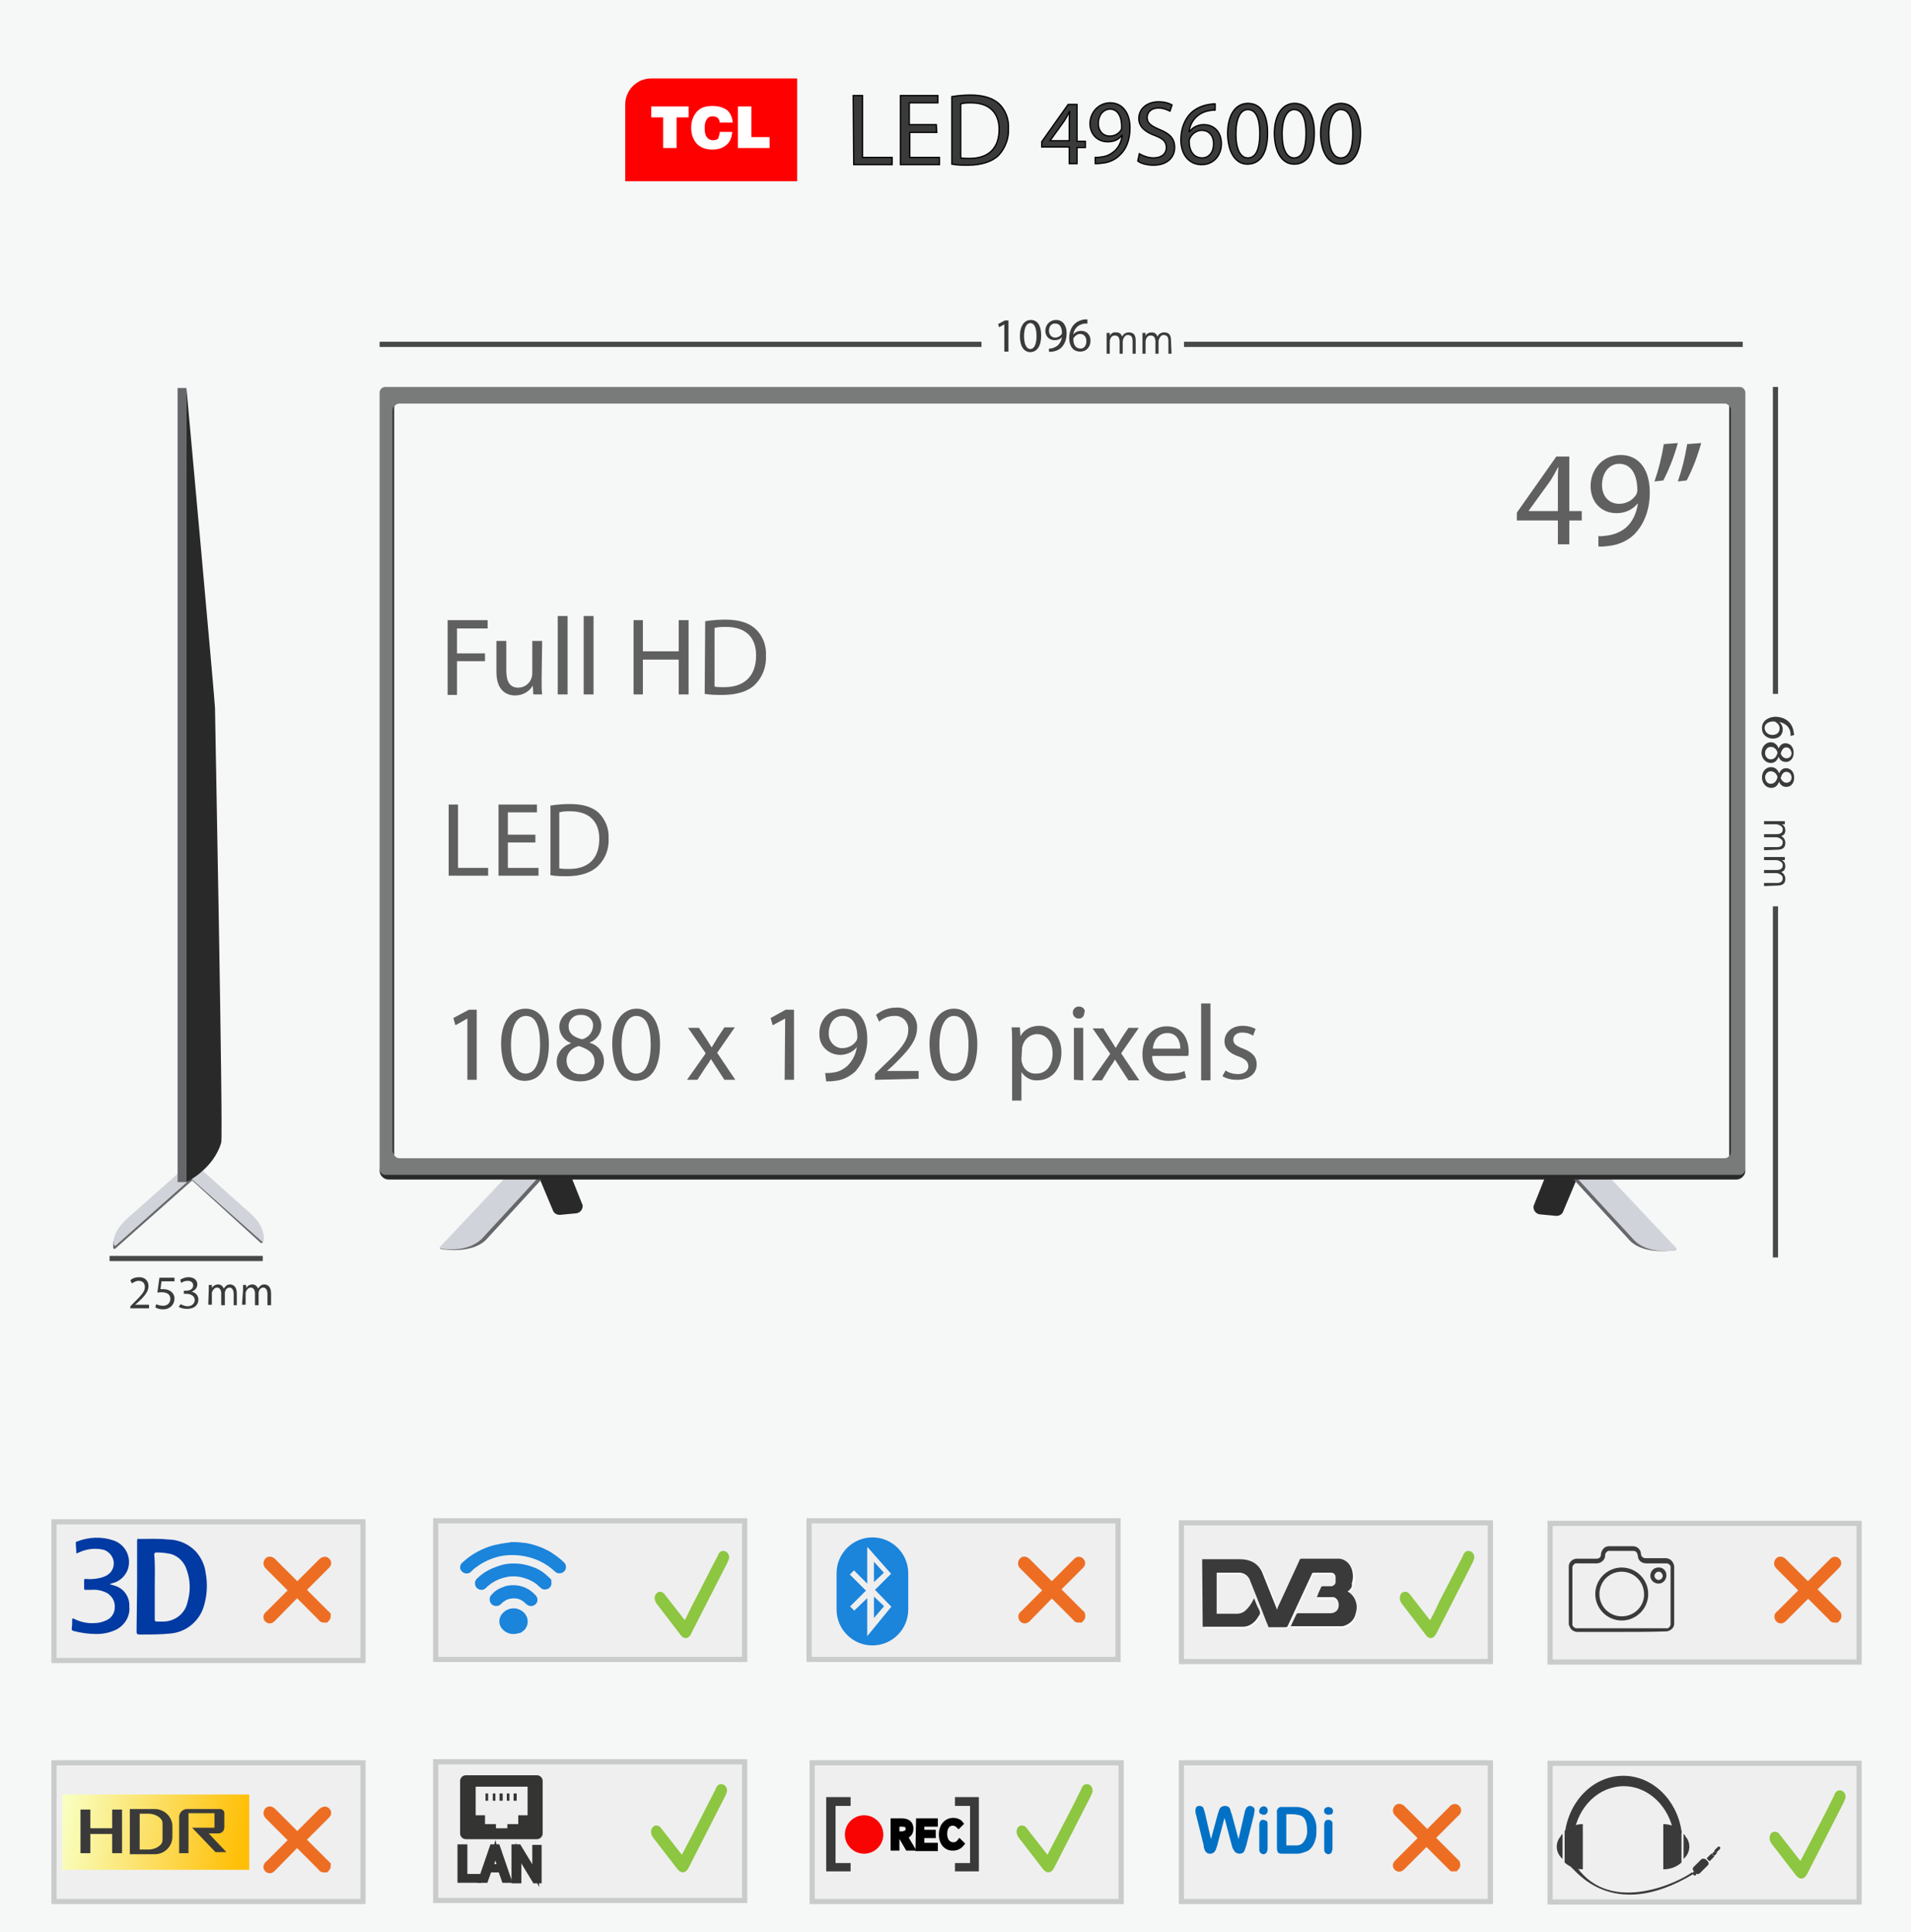 <?xml version="1.0" encoding="utf-8"?>
<!-- Generator: Adobe Illustrator 23.0.6, SVG Export Plug-In . SVG Version: 6.00 Build 0)  -->
<svg version="1.1" id="Layer_1" xmlns="http://www.w3.org/2000/svg" xmlns:xlink="http://www.w3.org/1999/xlink" x="0px" y="0px"
	 viewBox="0 0 368 372" style="enable-background:new 0 0 368 372;" xml:space="preserve">
<style type="text/css">
	.st0{fill:#F6F7F7;}
	.st1{fill:none;stroke:#484848;stroke-miterlimit:10;}
	.st2{fill:#282928;}
	.st3{fill:#66676A;}
	.st4{fill:#D1D3DA;}
	.st5{fill:#797A7A;}
	.st6{fill:#3A3A3A;}
	.st7{fill:#EFEFEF;stroke:#CACCCC;stroke-miterlimit:10;}
	.st8{fill:#1B84DB;}
	.st9{fill:#013AA2;}
	.st10{fill:#343433;stroke:#343433;stroke-miterlimit:10;}
	.st11{fill:#FA0303;}
	.st12{stroke:#000000;stroke-miterlimit:10;}
	.st13{fill:#0071C5;}
	.st14{fill:#FFFFFF;}
	.st15{fill-rule:evenodd;clip-rule:evenodd;fill:#3A3A3A;}
	.st16{fill:#343433;}
	.st17{fill:url(#SVGID_1_);}
	.st18{display:none;}
	.st19{display:inline;fill:#C2043C;}
	.st20{display:inline;fill:#FBF7F8;}
	.st21{fill:#606060;}
	.st22{fill:#3A3A3A;stroke:#000000;stroke-width:0.25;stroke-miterlimit:10;}
	.st23{fill-rule:evenodd;clip-rule:evenodd;fill:#ED6E23;stroke:#ED6E23;stroke-width:2;stroke-miterlimit:10;}
	.st24{fill-rule:evenodd;clip-rule:evenodd;fill:#8DC641;stroke:#8DC641;stroke-miterlimit:10;}
	.st25{fill:#FF0000;}
</style>
<title>lg-led-fullhd-lk6100pva-43inch</title>
<g>
	<path id="background" class="st0" d="M0,0v372h368V0H0z"/>
	<path class="st1" d="M228,66.3h107.6"/>
	<path class="st1" d="M73.1,66.3H189"/>
	<path class="st1" d="M50.6,242.3H21.1"/>
	<path class="st1" d="M341.9,174.5v67.6"/>
	<path class="st1" d="M341.9,74.5v59.1"/>
	<path class="st2" d="M303.6,227.1l-2.6,6.2c-0.2,0.5-0.7,0.8-1.3,0.8l-3.2-0.3c-0.7-0.1-1.2-0.7-1.2-1.4c0-0.1,0-0.2,0.1-0.4
		l2.2-5.5L303.6,227.1z"/>
	<path class="st3" d="M309,226.6l13.7,13.7c0.1,0.1,0.1,0.3-0.1,0.4c0,0-0.1,0-0.1,0c-1.3,0.2-5.9,0.7-8.5-1.7
		c-0.4-0.4-11.5-12.5-11.5-12.5L309,226.6z"/>
	<path class="st4" d="M309.7,226.4l13,13.8c0.1,0.1,0.1,0.3,0,0.4c0,0-0.1,0-0.1,0.1c-1.3,0.2-5.3,0.6-7.8-1.8
		c-0.4-0.4-11.5-12.5-11.5-12.5L309.7,226.4z"/>
	<path class="st2" d="M103.9,226.9l2.6,6.2c0.2,0.5,0.7,0.8,1.3,0.8l3.2-0.3c0.7-0.1,1.2-0.7,1.2-1.4c0-0.1,0-0.3-0.1-0.4l-2.2-5.5
		L103.9,226.9z"/>
	<path class="st3" d="M98.5,226.4l-13.7,13.7c-0.1,0.1-0.1,0.3,0.1,0.4c0,0,0.1,0,0.1,0c1.3,0.2,5.9,0.7,8.5-1.7
		c0.4-0.4,11.5-12.5,11.5-12.5L98.5,226.4z"/>
	<path class="st4" d="M97.8,226.2l-13,13.8c-0.1,0.1-0.1,0.2,0,0.3c0,0,0.1,0.1,0.1,0.1c1.3,0.2,5.2,0.6,7.8-1.8
		c0.4-0.4,11.5-12.5,11.5-12.5L97.8,226.2z"/>
	<path class="st2" d="M74.8,227.1h259.6c0.9,0,1.7-0.8,1.7-1.7l0,0l0,0c0-0.9-0.8-1.7-1.7-1.7c0,0,0,0,0,0H74.8
		c-0.9,0-1.7,0.8-1.7,1.7c0,0,0,0,0,0l0,0C73.1,226.3,73.9,227.1,74.8,227.1C74.8,227.1,74.8,227.1,74.8,227.1z"/>
	<path class="st5" d="M73.1,75.6v149.5c0,0.6,0.5,1.1,1.1,1.1H335c0.6,0,1.1-0.5,1.1-1.1c0,0,0,0,0,0V75.6c0-0.6-0.5-1.1-1.1-1.1
		H74.2C73.6,74.5,73.1,75,73.1,75.6z M332.1,223H76.9c-0.6,0-1.1-0.5-1.1-1.1V78.8c0-0.6,0.5-1.1,1.1-1.1l0,0h255.2
		c0.6,0,1.1,0.5,1.1,1.1v143.1C333.2,222.5,332.7,223,332.1,223z"/>
	<path class="st2" d="M75.6,221.7V79c0-0.3,0.1-0.6,0.3-0.8v144.2C75.8,222.2,75.7,222,75.6,221.7z"/>
	<path class="st2" d="M333.3,221.9v-143c0-0.3-0.1-0.6-0.3-0.8v144.5C333.2,222.4,333.3,222.2,333.3,221.9z"/>
	<path class="st3" d="M36.7,227l13.5,12.3c0.1,0.1,0.3,0,0.4-0.1c0,0,0-0.1,0-0.1c0.1-1.2-0.3-3-2.7-5l-11.8-9.6L36.7,227z"/>
	<path class="st3" d="M37.2,227.1l-15,13.3c-0.1,0.1-0.3,0.1-0.4-0.1c0,0,0-0.1,0-0.1c-0.1-1.3,0.3-3,2.9-5.4l12.6-11.1V227.1z"/>
	<path class="st4" d="M36.9,227l13.5,12c0.1,0.1,0.3,0.1,0.4-0.1c0,0,0-0.1,0-0.1c0.1-1.2-0.2-3-2.5-5.1L37,223.6L36.9,227z"/>
	<path class="st4" d="M36.8,226.9l-14.5,12.9c-0.1,0.1-0.3,0-0.4-0.1c0,0,0,0,0-0.1c-0.1-1.3,0.3-2.9,2.8-5.2
		c0.4-0.3,12.2-10.8,12.2-10.8L36.8,226.9z"/>
	<rect x="34.2" y="74.7" class="st3" width="1.7" height="152.9"/>
	<path class="st2" d="M35.9,74.7c0,0,5.5,60.4,5.5,61.6s1.6,82.4,1.2,83.7c-1.5,5.1-6.7,7.6-6.7,7.6V74.7z"/>
	<g id="Horizontal_Size">
		<path class="st6" d="M218.7,68.1h-0.6v-2.3c0-0.3,0-0.7-0.2-1c-0.2-0.2-0.4-0.3-0.7-0.3c-0.3,0-0.5,0.1-0.7,0.4
			c-0.2,0.3-0.3,0.6-0.3,0.9v2.3h-0.6v-2.3c0-0.8-0.3-1.2-0.9-1.2c-0.3,0-0.5,0.1-0.7,0.3c-0.2,0.3-0.3,0.6-0.3,0.9v2.3h-0.6v-4h0.6
			v0.6l0,0c0.2-0.5,0.7-0.8,1.3-0.7c0.3,0,0.5,0.1,0.7,0.2c0.2,0.2,0.3,0.4,0.4,0.6c0.2-0.5,0.7-0.8,1.3-0.8c0.9,0,1.3,0.5,1.3,1.6
			L218.7,68.1z"/>
		<path class="st6" d="M225.6,68.1h-0.6v-2.3c0-0.3,0-0.7-0.2-1c-0.2-0.2-0.4-0.3-0.7-0.3c-0.3,0-0.5,0.1-0.7,0.4
			c-0.2,0.3-0.3,0.6-0.3,0.9v2.3h-0.6v-2.3c0-0.8-0.3-1.2-0.9-1.2c-0.3,0-0.5,0.1-0.7,0.3c-0.2,0.3-0.3,0.6-0.3,0.9v2.3h-0.6v-4h0.6
			v0.6l0,0c0.2-0.5,0.7-0.7,1.2-0.7c0.3,0,0.5,0.1,0.7,0.2c0.2,0.2,0.3,0.4,0.4,0.6c0.2-0.5,0.7-0.8,1.3-0.8c0.9,0,1.3,0.5,1.3,1.6
			L225.6,68.1z"/>
	</g>
	<path class="st6" d="M40.2,248.4c0-0.4,0-0.7,0-1h0.6v0.6l0,0c0.2-0.4,0.7-0.7,1.2-0.7c0.5,0,0.9,0.3,1.1,0.8l0,0
		c0.1-0.2,0.3-0.4,0.4-0.5c0.2-0.2,0.5-0.3,0.8-0.3c0.5,0,1.3,0.3,1.3,1.7v2.3H45v-2.2c0-0.7-0.3-1.2-0.8-1.2
		c-0.4,0-0.7,0.3-0.8,0.6c0,0.1-0.1,0.2-0.1,0.4v2.4h-0.7V249c0-0.6-0.3-1.1-0.8-1.1c-0.4,0-0.7,0.3-0.9,0.7c0,0.1-0.1,0.2-0.1,0.3
		v2.3h-0.7L40.2,248.4z"/>
	<path class="st6" d="M46.8,248.4c0-0.4,0-0.7,0-1h0.6v0.6l0,0c0.2-0.4,0.7-0.7,1.2-0.7c0.5,0,0.9,0.3,1.1,0.8l0,0
		c0.1-0.2,0.3-0.4,0.4-0.5c0.2-0.2,0.5-0.3,0.8-0.3c0.5,0,1.3,0.3,1.3,1.7v2.3h-0.7v-2.2c0-0.7-0.3-1.2-0.8-1.2
		c-0.4,0-0.7,0.3-0.8,0.6c0,0.1-0.1,0.2-0.1,0.4v2.4h-0.7V249c0-0.6-0.3-1.1-0.8-1.1c-0.4,0-0.7,0.3-0.9,0.7c0,0.1-0.1,0.2-0.1,0.3
		v2.3h-0.7L46.8,248.4z"/>
	<g id="Vertical_Size">
		<path class="st6" d="M339.7,163.7v-0.6h2.3c0.3,0,0.7,0,1-0.2c0.2-0.2,0.3-0.4,0.3-0.7c0-0.3-0.1-0.5-0.4-0.7
			c-0.3-0.2-0.6-0.3-0.9-0.3h-2.3v-0.6h2.4c0.8,0,1.2-0.3,1.2-0.9c0-0.3-0.1-0.5-0.4-0.7c-0.3-0.2-0.6-0.3-0.9-0.3h-2.3v-0.6h4v0.6
			h-0.6l0,0c0.5,0.2,0.7,0.7,0.7,1.2c0,0.3-0.1,0.5-0.2,0.7c-0.2,0.2-0.4,0.3-0.6,0.4c0.5,0.2,0.8,0.7,0.8,1.3
			c0,0.9-0.5,1.3-1.6,1.3L339.7,163.7z"/>
		<path class="st6" d="M339.7,170.6v-0.6h2.3c0.3,0,0.7,0,1-0.2c0.2-0.2,0.3-0.4,0.3-0.7c0-0.3-0.1-0.5-0.4-0.7
			c-0.3-0.2-0.6-0.3-0.9-0.3h-2.3v-0.6h2.4c0.8,0,1.2-0.3,1.2-0.9c0-0.3-0.1-0.5-0.4-0.7c-0.3-0.2-0.6-0.3-0.9-0.3h-2.3v-0.6h4v0.6
			h-0.6l0,0c0.5,0.2,0.7,0.7,0.7,1.2c0,0.3-0.1,0.5-0.2,0.7c-0.1,0.2-0.4,0.3-0.6,0.4c0.5,0.2,0.8,0.8,0.8,1.3
			c0,0.9-0.5,1.3-1.6,1.3L339.7,170.6z"/>
	</g>
</g>
<g id="Layer_6">
	<rect x="10.4" y="293" class="st7" width="59.5" height="26.7"/>
	<rect x="83.9" y="292.8" class="st7" width="59.5" height="26.7"/>
	<rect x="155.8" y="292.8" class="st7" width="59.5" height="26.7"/>
	<rect x="227.5" y="293.2" class="st7" width="59.5" height="26.7"/>
	<rect x="298.5" y="293.3" class="st7" width="59.5" height="26.7"/>
	<rect x="10.4" y="339.4" class="st7" width="59.5" height="26.7"/>
	<rect x="83.9" y="339.2" class="st7" width="59.5" height="26.7"/>
	<rect x="156.4" y="339.4" class="st7" width="59.5" height="26.7"/>
	<rect x="227.5" y="339.4" class="st7" width="59.5" height="26.7"/>
	<rect x="298.5" y="339.5" class="st7" width="59.5" height="26.7"/>
	<path class="st8" d="M98.8,296.9c0.9,0,1.7,0.1,2.6,0.2c1.6,0.3,3.2,0.9,4.6,1.7c0.9,0.6,1.8,1.2,2.6,2c0.3,0.3,0.4,0.6,0.4,1
		c-0.1,0.7-0.7,1.2-1.4,1.1c-0.1,0-0.3,0-0.4-0.1c-0.2-0.1-0.3-0.2-0.4-0.3c-0.8-0.7-1.6-1.3-2.6-1.8c-0.8-0.4-1.6-0.7-2.4-0.9
		c-1.1-0.3-2.2-0.4-3.3-0.4c-0.8,0-1.7,0.1-2.5,0.3c-1.5,0.4-2.9,1-4.1,1.9c-0.5,0.3-0.9,0.7-1.3,1.1c-0.5,0.4-1.3,0.3-1.7-0.2
		c-0.2-0.2-0.3-0.5-0.3-0.7c0-0.4,0.2-0.8,0.5-1c1.7-1.6,3.8-2.7,6-3.3c0.9-0.2,1.9-0.4,2.9-0.5C98.2,296.9,98.5,296.9,98.8,296.9z"
		/>
	<path class="st8" d="M106.2,304.8c0,0.6-0.4,1.1-1,1.2c-0.4,0.1-0.8,0-1.1-0.3c-0.3-0.3-0.6-0.5-0.9-0.8c-0.6-0.4-1.3-0.8-2-1
		c-1.1-0.4-2.4-0.5-3.5-0.3c-1.1,0.2-2.1,0.6-3,1.2c-0.4,0.3-0.7,0.5-1.1,0.9c-0.2,0.2-0.5,0.4-0.8,0.4c-0.4,0-0.7-0.1-1-0.4
		c-0.3-0.3-0.4-0.8-0.3-1.2c0.1-0.2,0.2-0.5,0.4-0.6c0.9-0.9,2-1.6,3.3-2.1c0.8-0.3,1.6-0.6,2.5-0.7c0.8-0.1,1.7-0.1,2.5,0
		c0.8,0.1,1.6,0.3,2.4,0.6c1.2,0.4,2.2,1.1,3.1,2c0.2,0.1,0.3,0.3,0.5,0.5C106.1,304.4,106.2,304.6,106.2,304.8z"/>
	<path class="st8" d="M98.9,305.2c1.6,0,3.1,0.7,4.2,1.9c0.4,0.4,0.5,0.9,0.3,1.4c-0.2,0.4-0.5,0.6-0.9,0.7
		c-0.4,0.1-0.9-0.1-1.2-0.4c-0.4-0.4-0.8-0.7-1.3-0.9c-0.6-0.2-1.1-0.2-1.7-0.1c-0.7,0.1-1.3,0.5-1.8,1c-0.2,0.2-0.5,0.4-0.8,0.4
		c-0.7,0.1-1.3-0.4-1.4-1.1c0-0.3,0-0.5,0.1-0.7c0.1-0.1,0.1-0.2,0.2-0.3c0.6-0.7,1.3-1.2,2.2-1.5C97.4,305.3,98.1,305.2,98.9,305.2
		z"/>
	<path class="st8" d="M98.8,314.6c-0.8,0-1.6-0.4-2.1-1c-0.8-0.9-0.7-2.3,0.2-3.1c1.1-1.1,2.8-1.1,3.9-0.1c1,0.9,1.1,2.4,0.2,3.4
		c-0.2,0.2-0.4,0.3-0.6,0.5C99.8,314.5,99.3,314.6,98.8,314.6z"/>
	<path class="st9" d="M26.4,305.4c0-2.9,0-5.8,0-8.7c0-0.4,0.1-0.5,0.4-0.4c1.8,0,3.7-0.1,5.5,0.1c2,0,3.9,0.8,5.3,2.2
		c1.1,1.2,1.8,2.6,2,4.2c0.4,2.1,0.3,4.2-0.3,6.3c-0.8,2.9-3.3,5.1-6.4,5.4c-1.9,0.2-3.8,0.2-5.7,0.2c-0.9,0-0.9,0-0.9-0.9
		L26.4,305.4z M29.8,305.5c0,2.1,0,4.2,0,6.3c0,0.3,0.1,0.4,0.4,0.4s0.6,0,1,0c2.3,0.1,4.4-1.4,4.9-3.7c0.6-2,0.6-4.1-0.1-6.1
		c-0.4-1.5-1.6-2.8-3.1-3.2c-0.9-0.2-1.8-0.3-2.7-0.3c-0.3,0-0.5,0.1-0.5,0.4C29.9,301.4,29.8,303.5,29.8,305.5z"/>
	<path class="st9" d="M14.7,299.1c0-0.7-0.1-1.4-0.1-2.1c0-0.1,0.1-0.2,0.2-0.2c2.3-0.9,4.8-1,7.1-0.2c2.3,0.8,3.5,3.3,2.7,5.6
		c-0.5,1.3-1.6,2.3-2.9,2.6l-0.6,0.2l1,0.3c1.7,0.5,2.9,2.1,2.8,4c0.2,1.8-0.8,3.5-2.4,4.4c-1.2,0.6-2.5,0.9-3.9,0.9
		c-1.5,0-3-0.2-4.5-0.6c-0.2-0.1-0.3-0.2-0.3-0.4c0.1-0.6,0.1-1.1,0.1-1.7c0-0.3,0.1-0.4,0.4-0.2c1.2,0.6,2.6,0.9,3.9,0.8
		c0.8,0,1.6-0.2,2.4-0.6c0.9-0.4,1.5-1.4,1.5-2.4c0.1-1.1-0.5-2.2-1.5-2.8c-1-0.5-2-0.7-3.1-0.6c-0.3,0-0.7,0-1,0s-0.3-0.1-0.3-0.3
		c0-0.5,0-1,0-1.5c0-0.3,0.1-0.3,0.3-0.3c1,0.1,1.9,0,2.8-0.2c0.8-0.2,1.5-0.5,2-1.1c0.9-1.1,0.8-2.7-0.3-3.7
		c-0.3-0.3-0.7-0.5-1-0.6c-1.6-0.4-3.3-0.2-4.8,0.5L14.7,299.1L14.7,299.1z"/>
	<path class="st8" d="M168.3,300.7v3.9l0,0l1.9-1.8L168.3,300.7L168.3,300.7z"/>
	<path class="st8" d="M168.3,307.4v4.1l0.1-0.1c0.6-0.7,1.2-1.4,1.8-2.1c0-0.1,0,0,0-0.1L168.3,307.4L168.3,307.4z"/>
	<path class="st8" d="M168,296L168,296c-3.8,0-6.9,3.1-6.9,6.9v7c0,3.8,3.1,6.9,6.9,6.9l0,0c3.8,0,6.9-3.1,6.9-6.9c0,0,0,0,0,0v-7
		C174.9,299.1,171.8,296,168,296z M171.6,303l-3,3c0,0-0.1,0-0.1,0.1l0.1,0.1l3,3.1c0.1,0.1,0.1,0.1,0,0.1l-4.5,5.5l-0.1,0.1v-7.3
		l0,0l-2.5,2.4l-0.8-0.8l3.1-3.1c0,0,0,0-0.1,0l-3-3c-0.1-0.1-0.1,0,0-0.1l0.7-0.7c0.1-0.1,0-0.1,0.1,0l2.4,2.4l0.1,0.1v-7
		c0,0,0.1,0,0.1,0l1.3,1.5L171.6,303C171.8,302.9,171.8,302.9,171.6,303L171.6,303z"/>
	<path class="st10" d="M88.7,355.6h0.8v5.7h2.7v0.7h-3.6V355.6z"/>
	<path class="st10" d="M94.2,360l-0.7,2h-0.9l2.2-6.4h1L98,362h-0.9l-0.7-2H94.2z M96.3,359.4l-0.6-1.9c-0.1-0.4-0.2-0.8-0.3-1.2
		l0,0c-0.1,0.4-0.2,0.8-0.3,1.2l-0.6,1.9L96.3,359.4z"/>
	<path class="st10" d="M99,362v-6.4h0.9l2,3.3c0.4,0.7,0.8,1.4,1.2,2.1l0,0c-0.1-0.9-0.1-1.6-0.1-2.6v-2.7h0.8v6.4H103l-2-3.3
		c-0.4-0.7-0.8-1.4-1.2-2.1l0,0c0,0.8,0.1,1.6,0.1,2.6v2.8H99z"/>
	<circle class="st11" cx="166.4" cy="353.2" r="3.7"/>
	<polygon class="st6" points="163.8,347.7 163.8,346 159.1,346 159.1,346.2 159.1,347.7 159.1,358.7 159.1,360.3 160.9,360.3 
		163.8,360.3 163.8,358.7 160.9,358.7 160.9,347.7 	"/>
	<polygon class="st6" points="183.9,347.7 183.9,346 188.5,346 188.5,346.2 188.5,347.7 188.5,358.7 188.5,360.3 186.8,360.3 
		183.9,360.3 183.9,358.7 186.8,358.7 186.8,347.7 	"/>
	<path class="st12" d="M172,350.6h1.6c1.1,0,1.8,0.4,1.8,1.5s-0.8,1.5-1.8,1.5h-0.9v2.2H172V350.6z M173.6,353.1
		c0.8,0,1.3-0.3,1.3-1s-0.4-0.9-1.3-0.9h-0.9v1.9L173.6,353.1z M174,353.1l1.6,2.7h-0.8l-1.4-2.4L174,353.1z"/>
	<path class="st12" d="M176.9,350.6h3.2v0.6h-2.6v1.6h2.2v0.6h-2.2v1.9h2.6v0.6h-3.3L176.9,350.6z"/>
	<path class="st12" d="M181.3,353.2c0-1.7,1-2.7,2.3-2.7c0.5,0,1.1,0.2,1.4,0.6l-0.4,0.4c-0.3-0.3-0.7-0.5-1.1-0.5
		c-1,0-1.6,0.8-1.6,2.1s0.7,2.1,1.7,2.1c0.5,0,0.9-0.2,1.2-0.6l0.4,0.4c-0.4,0.5-1,0.8-1.6,0.8C182.3,355.9,181.3,354.9,181.3,353.2
		z"/>
	<path class="st13" d="M237.2,355.3l-1.4-5.3l-1.4,5.3c-0.1,0.3-0.2,0.6-0.3,0.9c-0.1,0.2-0.2,0.3-0.4,0.5c-0.2,0.1-0.4,0.2-0.6,0.2
		c-0.2,0-0.4,0-0.6-0.1c-0.1-0.1-0.3-0.2-0.4-0.4c-0.1-0.2-0.2-0.4-0.2-0.5c-0.1-0.2-0.1-0.4-0.1-0.6l-1.5-6
		c-0.1-0.3-0.1-0.5-0.1-0.8c0-0.2,0.1-0.4,0.2-0.6c0.2-0.2,0.4-0.2,0.6-0.2c0.3,0,0.5,0.1,0.7,0.3c0.1,0.3,0.2,0.6,0.3,0.9l1.2,5.2
		l1.3-4.8c0.1-0.3,0.2-0.6,0.3-0.9c0.1-0.2,0.2-0.4,0.4-0.5c0.2-0.1,0.4-0.2,0.7-0.2c0.3,0,0.5,0.1,0.7,0.2c0.1,0.1,0.3,0.3,0.3,0.5
		c0.1,0.2,0.1,0.5,0.3,0.9l1.3,4.8l1.2-5.2c0-0.2,0.1-0.4,0.2-0.6c0.1-0.2,0.1-0.3,0.3-0.4c0.1-0.1,0.3-0.2,0.5-0.2
		c0.2,0,0.4,0.1,0.6,0.2c0.2,0.1,0.3,0.4,0.3,0.6c0,0.3-0.1,0.5-0.1,0.8l-1.5,6c-0.1,0.3-0.2,0.6-0.3,0.9c-0.1,0.2-0.2,0.4-0.3,0.5
		c-0.2,0.1-0.4,0.2-0.7,0.2c-0.2,0-0.5-0.1-0.7-0.2c-0.2-0.1-0.3-0.3-0.4-0.5C237.4,356,237.3,355.7,237.2,355.3z"/>
	<path class="st13" d="M243.3,349.4c-0.2,0-0.4-0.1-0.6-0.2c-0.2-0.2-0.3-0.4-0.2-0.6c0-0.2,0.1-0.4,0.3-0.6c0.3-0.3,0.8-0.3,1.1,0
		c0.3,0.3,0.3,0.8,0,1.2c0,0,0,0,0,0C243.7,349.4,243.5,349.4,243.3,349.4z M244.1,351.1v4.8c0,0.3-0.1,0.5-0.2,0.8
		c-0.2,0.2-0.4,0.3-0.6,0.3c-0.2,0-0.4-0.1-0.6-0.3c-0.2-0.2-0.2-0.5-0.2-0.7v-4.7c0-0.3,0.1-0.5,0.2-0.7c0.2-0.2,0.4-0.3,0.6-0.2
		c0.2,0,0.4,0.1,0.6,0.2C244,350.6,244.1,350.9,244.1,351.1L244.1,351.1z"/>
	<path class="st13" d="M247,347.9h2.3c0.5,0,1,0,1.6,0.2c0.4,0.1,0.8,0.3,1.2,0.6c1,0.9,1.5,2.3,1.4,3.6c0,0.5,0,1-0.1,1.5
		c-0.1,0.4-0.2,0.8-0.4,1.2c-0.2,0.4-0.4,0.7-0.7,1c-0.2,0.2-0.5,0.4-0.8,0.5c-0.3,0.1-0.6,0.2-0.9,0.3c-0.4,0.1-0.7,0.1-1.1,0.1
		H247c-0.3,0-0.5,0-0.7-0.1c-0.2-0.1-0.3-0.2-0.3-0.4c-0.1-0.2-0.1-0.5-0.1-0.7V349c-0.1-0.5,0.2-1,0.7-1.1
		C246.7,347.9,246.8,347.9,247,347.9L247,347.9z M247.7,349.3v6h1.4c0.2,0,0.5,0,0.7,0c0.2,0,0.4-0.1,0.5-0.1
		c0.2-0.1,0.3-0.1,0.5-0.3c0.7-0.7,1-1.7,0.9-2.6c0-0.7-0.1-1.4-0.4-2c-0.2-0.4-0.6-0.7-1-0.8c-0.5-0.1-0.9-0.2-1.4-0.2L247.7,349.3
		z"/>
	<path class="st13" d="M255.8,349.4c-0.2,0-0.4-0.1-0.6-0.2c-0.3-0.3-0.3-0.8,0-1.1c0,0,0,0,0,0c0.2-0.1,0.4-0.2,0.6-0.2
		c0.2,0,0.4,0.1,0.6,0.2c0.2,0.1,0.3,0.4,0.3,0.6c0,0.2-0.1,0.4-0.2,0.6C256.2,349.3,256,349.4,255.8,349.4z M256.6,351.1v4.8
		c0,0.3-0.1,0.5-0.2,0.8c-0.2,0.2-0.4,0.3-0.6,0.3c-0.2,0-0.4-0.1-0.6-0.3c-0.2-0.2-0.2-0.5-0.2-0.7v-4.7c0-0.3,0.1-0.5,0.2-0.7
		c0.3-0.3,0.9-0.3,1.2,0C256.5,350.6,256.6,350.9,256.6,351.1L256.6,351.1z"/>
	<path class="st6" d="M328.5,358l0.3,0.3c0.3,0.3,0.3,0.7,0,0.9l-1.4,1.4c-0.3,0.3-0.7,0.3-0.9,0l-0.3-0.3c-0.3-0.3-0.3-0.7,0-0.9
		l1.4-1.4C327.8,357.8,328.2,357.8,328.5,358z"/>
	
		<rect x="328.5" y="357.2" transform="matrix(0.706 -0.709 0.709 0.706 -156.538 338.522)" class="st6" width="1.3" height="0.8"/>
	
		<rect x="329.5" y="356.5" transform="matrix(0.706 -0.709 0.709 0.706 -155.724 338.85)" class="st6" width="0.8" height="0.6"/>
	<path class="st6" d="M331.2,355.6L331.2,355.6c0.1,0.1,0.1,0.3,0,0.4l-0.7,0.7l0,0l-0.4-0.4l0,0l0.7-0.7
		C330.9,355.5,331.1,355.5,331.2,355.6z"/>
	<path class="st14" d="M259.5,306.8c0.6-0.3,1-0.9,1.2-1.5c0.3-0.9,0.3-1.9,0-2.8c-0.3-1.2-1.5-2.1-2.8-2c-2.3,0-4.6,0-6.9,0
		c-0.2,0-0.4,0.1-0.4,0.3c-1.4,3.1-2.8,6.1-4.2,9.1c0,0.1-0.1,0.2-0.1,0.3c-0.1-0.1-0.1-0.2-0.1-0.3l-2.6-6.5
		c-0.3-0.9-0.9-1.7-1.7-2.2c-0.9-0.5-1.8-0.7-2.8-0.7h-7.2l0.1,13h0.4c2.4,0,4.9,0,7.3,0c0.5,0,1.1-0.2,1.5-0.5
		c0.6-0.4,1.1-1,1.4-1.6c0.2-0.3,0.3-0.8,0.1-1.1c-0.4-0.7-0.6-1.5-1-2.3l-0.2,0.4c-0.3,0.8-0.9,1.5-1.6,2.1c-0.4,0.3-1,0.5-1.5,0.5
		h-3.9v-7.9h4.1c1.1-0.1,2.1,0.6,2.4,1.6l1.8,4.5c0.6,1.4,1.1,2.8,1.7,4.3c1.1,0,2.2,0,3.3,0c0.2,0,0.4-0.1,0.4-0.3l4.6-9.8
		c0.1-0.2,0.2-0.3,0.4-0.3c1,0,2,0,3,0c0.5-0.1,1.1,0.3,1.1,0.8c0,0,0,0.1,0,0.1c0,0.3,0,0.5,0,0.8c0,0.6-0.5,1-1,1c0,0-0.1,0-0.1,0
		c-0.5,0-0.9,0-1.4,0c-0.1,0-0.3,0.1-0.3,0.2c-0.1,0.4-0.3,0.7-0.5,1.1l-0.3,0.8h2.8c0.6,0,1.1,0.4,1.3,0.9c0.3,0.8,0,1.7-0.8,2.1
		c-0.2,0.1-0.5,0.1-0.7,0.1c-2.1,0-4.1,0-6.2,0c-0.2,0-0.4,0.1-0.4,0.3c-0.3,0.6-0.6,1.3-0.9,1.9c0,0.1-0.1,0.2-0.1,0.3h9.6
		c0.2,0,0.5,0,0.7-0.1c1.1-0.3,2-1.3,2.2-2.5C261.4,309.4,260.8,307.7,259.5,306.8z"/>
	<path class="st6" d="M259.5,306.4c1.4,0.8,2.1,2.5,1.6,4.1c-0.2,1.2-1,2.1-2.2,2.5c-0.2,0.1-0.5,0.1-0.7,0.1h-9.4h-0.2
		c0-0.1,0.1-0.2,0.1-0.3c0.3-0.6,0.6-1.3,0.9-1.9c0.1-0.2,0.2-0.3,0.4-0.3c2,0,4.1,0,6.2,0c0.9,0,1.6-0.6,1.6-1.5
		c0-0.2,0-0.5-0.1-0.7c-0.2-0.6-0.7-1-1.3-0.9h-2.8l0.3-0.8c0.2-0.4,0.3-0.7,0.5-1.1c0-0.1,0.2-0.2,0.3-0.2h1.4
		c0.5,0.1,1.1-0.3,1.1-0.8c0,0,0-0.1,0-0.1c0-0.3,0-0.5,0-0.8c0-0.6-0.5-1-1.1-0.9c0,0-0.1,0-0.1,0h-3c-0.2,0-0.4,0.1-0.4,0.3
		l-4.6,9.9c-0.1,0.2-0.2,0.3-0.4,0.3h-3.3c-0.6-1.4-1.1-2.8-1.7-4.3l-1.8-4.5c-0.3-1.1-1.3-1.8-2.4-1.7h-4.1v7.9h3.9
		c0.6,0,1.1-0.2,1.5-0.5c0.7-0.6,1.2-1.3,1.6-2.1c0.1-0.1,0.1-0.2,0.2-0.4c0.3,0.8,0.6,1.6,1,2.3c0.2,0.4,0.2,0.8-0.1,1.1
		c-0.3,0.6-0.8,1.2-1.4,1.6c-0.5,0.3-1,0.5-1.6,0.5h-7.8l-0.1-13h0.3h6.9c1,0,2,0.2,2.8,0.7c0.8,0.5,1.4,1.3,1.7,2.2l2.6,6.5
		c0,0.1,0.1,0.2,0.1,0.3c0.1-0.1,0.1-0.2,0.1-0.3c1.4-3,2.8-6.1,4.2-9.1c0-0.2,0.2-0.4,0.4-0.4c0,0,0,0,0,0c2.3,0,4.6,0,6.9,0
		c1.3-0.1,2.4,0.8,2.8,2c0.3,0.9,0.3,1.9,0,2.8C260.5,305.5,260,306.1,259.5,306.4z"/>
	<g id="Camera">
		<path class="st6" d="M312.3,314.2h-8.5c-0.8,0-1.4-0.5-1.6-1.2c-0.1-0.1-0.1-0.3-0.1-0.5v-10.7c-0.1-0.9,0.6-1.6,1.4-1.7
			c0.1,0,0.2,0,0.3,0h3.6c0.6,0,0.9-0.3,0.9-0.9c0.1-0.8,0.7-1.5,1.5-1.5h4.7c0.8,0,1.5,0.7,1.5,1.5c0,0.4,0.4,0.8,0.8,0.8
			c0,0,0.1,0,0.1,0h3.8c0.8,0,1.4,0.5,1.6,1.2c0.1,0.2,0.1,0.4,0.1,0.5v10.7c0.1,0.9-0.6,1.6-1.5,1.7c-0.1,0-0.1,0-0.2,0
			C317.9,314.2,315.1,314.2,312.3,314.2z M312.3,313.5h8.5c0.4,0.1,0.8-0.2,0.9-0.7c0-0.1,0-0.1,0-0.2v-10.7
			c0.1-0.4-0.2-0.8-0.7-0.9c-0.1,0-0.1,0-0.2,0h-3.8c-0.9,0-1.6-0.6-1.6-1.5c-0.1-0.5-0.3-0.9-0.9-0.9h-4.5
			c-0.4-0.1-0.8,0.3-0.9,0.7c0,0.1,0,0.1,0,0.2c0,0.8-0.8,1.5-1.6,1.5c0,0,0,0,0,0h-3.8c-0.4-0.1-0.8,0.3-0.9,0.7c0,0.1,0,0.1,0,0.2
			v10.7c-0.1,0.4,0.3,0.8,0.7,0.9c0.1,0,0.1,0,0.2,0L312.3,313.5z"/>
		<path class="st6" d="M312.3,301.8c2.8,0,5.1,2.3,5.1,5.1c0,2.8-2.3,5.1-5.1,5.1c-2.8,0-5.1-2.3-5.1-5.1S309.5,301.8,312.3,301.8
			L312.3,301.8z M312.3,302.6c-2.4,0-4.3,1.9-4.3,4.3c0,2.4,1.9,4.3,4.3,4.3c2.4,0,4.3-1.9,4.3-4.2c0-2.4-1.8-4.3-4.2-4.4
			C312.4,302.6,312.3,302.6,312.3,302.6z"/>
		<path class="st6" d="M320.9,303.3c0,0.9-0.7,1.6-1.5,1.6c-0.9,0-1.6-0.7-1.6-1.5c0-0.9,0.7-1.6,1.5-1.6c0,0,0,0,0,0
			C320.2,301.7,320.9,302.4,320.9,303.3C320.9,303.3,320.9,303.3,320.9,303.3z M319.4,302.6c-0.4,0-0.8,0.4-0.8,0.8
			c0,0.4,0.4,0.8,0.8,0.8c0.4,0,0.8-0.4,0.8-0.8C320.1,302.9,319.8,302.6,319.4,302.6z"/>
	</g>
	<path class="st6" d="M323.8,352.9v-0.4c-0.9-6-5.6-10.6-11.2-10.6s-10.3,4.6-11.2,10.7v0.3c0,0,0,0,0,0.1h1.7
		c0.8-5.2,4.8-9.1,9.6-9.1s8.8,4,9.6,9.1H323.8z"/>
	<path class="st6" d="M323.8,352.5c-1-0.8-2.2-1.3-3.5-1.3v8.7c1.3,0,2.5-0.4,3.5-1.3V352.5z"/>
	<path class="st6" d="M324.2,353.1v4.8c1.3-1.1,1.5-3,0.4-4.3C324.5,353.4,324.4,353.2,324.2,353.1z"/>
	<path class="st6" d="M301.3,352.5c1-0.8,2.2-1.3,3.5-1.3v8.7c-1.3,0-2.5-0.4-3.5-1.3V352.5z"/>
	<path class="st6" d="M300.9,353.1v4.8c-1.3-1.1-1.5-3-0.4-4.3C300.6,353.4,300.7,353.2,300.9,353.1z"/>
	<path class="st15" d="M302.5,359.5c0.5-0.1,7.5,11,23.6,1.3l-0.3-0.3c-2.2,1.7-15.6,8.4-22.2-1.1
		C303.1,358.8,302.5,359.5,302.5,359.5z"/>
	<ellipse transform="matrix(0.815 -0.58 0.58 0.815 -148.701 256.042)" class="st6" cx="326.2" cy="360.6" rx="0.3" ry="0.4"/>
	<path class="st16" d="M103.4,341.8H89.7c-0.6,0-1.1,0.5-1.1,1.1V353c0,0.6,0.5,1.1,1.1,1.1h13.7c0.6,0,1.1-0.5,1.1-1.1v-10.1
		C104.5,342.3,104,341.8,103.4,341.8z M101.6,349.5h-1.8v1.7h-2.1v0.8h-2.2v-0.8h-2.1v-1.7h-1.8V344h10L101.6,349.5z"/>
	<rect x="98.9" y="345.3" class="st16" width="0.6" height="1.4"/>
	<rect x="97.6" y="345.3" class="st16" width="0.5" height="1.4"/>
	<rect x="96.2" y="345.3" class="st16" width="0.6" height="1.4"/>
	<rect x="94.9" y="345.3" class="st16" width="0.5" height="1.4"/>
	<rect x="93.5" y="345.3" class="st16" width="0.5" height="1.4"/>
	
		<linearGradient id="SVGID_1_" gradientUnits="userSpaceOnUse" x1="12.25" y1="24.268" x2="47.6" y2="18.358" gradientTransform="matrix(1 0 0 -1 0 374)">
		<stop  offset="0" style="stop-color:#F9FFBF"/>
		<stop  offset="0.97" style="stop-color:#FFBF07"/>
	</linearGradient>
	<rect x="12" y="345.5" class="st17" width="36" height="14.5"/>
	<path class="st6" d="M29.8,348.3H25v8.7h4.8c1.9,0,3.4-1.5,3.4-3.4v-1.8C33.3,349.9,31.7,348.3,29.8,348.3z M31.3,354.2
		c0,0.4-0.1,0.7-0.4,1c-0.6,0.6-1.5,0.9-2.3,0.9h-1.7v-6.9h1.7c0.8,0,1.7,0.3,2.3,0.9c0.3,0.3,0.4,0.6,0.4,1L31.3,354.2z"/>
	<path class="st6" d="M40.2,353H42c0.7,0,1.2-0.5,1.2-1.2v-2.9l0,0c-0.1-0.3-0.4-0.6-0.8-0.6H36c-0.8,0-1.5,0.7-1.5,1.5v7h1.8v-7.7
		h5v2.8h-4.3l4.5,4.7h2.1L40.2,353z"/>
	<polygon class="st6" points="21.6,348.4 21.6,352 17.4,352 17.4,348.4 15.5,348.4 15.5,356.8 17.4,356.8 17.4,353.1 21.6,353.1 
		21.6,356.8 23.5,356.8 23.5,348.4 	"/>
</g>
<g id="لوگو" class="st18">
	<path class="st19" d="M156,23c-0.1,7.4-5.5,13.7-12.9,14.8c-6.6,1.1-13.1-2.2-16.1-8.2c-3.5-7-1-15.6,5.9-19.6
		c7.1-4.2,16.3-2,20.8,4.9C155.2,17.4,156,20.2,156,23z M149,22.3h-3.8c-0.8,0-0.8,0-0.8,0.8c0,0.4,0.1,0.4,0.4,0.4
		c2.4,0,4.7,0,7.1,0c0.3,0,0.4,0.1,0.4,0.4c-0.2,2.1-0.9,4.1-2.2,5.8c-3.4,4.5-9.4,5.9-14.4,3.5c-5.2-2.4-7.7-8.3-6-13.7
		c1.5-4.7,5.9-7.9,10.8-7.9c0.8,0,0.7,0,0.8-0.8c0-0.4-0.1-0.4-0.5-0.4c-1.6,0-3.2,0.3-4.6,0.8c-6,2.2-9.4,8.5-7.9,14.7
		c1.6,6.2,7.7,10.3,14.1,9.5c6.4-0.8,11.2-6.3,11.1-12.8c0-0.3-0.1-0.4-0.4-0.4C151.7,22.3,150.3,22.3,149,22.3L149,22.3z M140,22.9
		L140,22.9c0,2,0,4.1,0,6.1c0,0.4,0.1,0.5,0.5,0.5c1,0,2,0,2.9,0s0.9,0,0.8-0.9c0-0.3-0.1-0.3-0.3-0.3c-0.7,0-1.5,0-2.2,0
		c-0.3,0-0.4-0.1-0.4-0.4c0-3.6,0-7.2,0-10.7c0-1,0-0.9-0.9-1c-0.3,0-0.4,0.1-0.4,0.4C140,18.7,140,20.8,140,22.9L140,22.9z
		 M135.8,16.3c-1,0-1.9,0.8-1.9,1.9c0,1,0.8,1.9,1.9,1.9c1,0,1.9-0.8,1.9-1.9c0,0,0,0,0,0C137.7,17.1,136.9,16.3,135.8,16.3
		C135.8,16.3,135.8,16.3,135.8,16.3L135.8,16.3z"/>
	<path class="st20" d="M148.9,22.3c1.4,0,2.8,0,4.1,0c0.3,0,0.4,0.1,0.4,0.4c0.1,6.5-4.7,12-11.1,12.8c-6.4,0.8-12.4-3.2-14.1-9.5
		c-1.5-6.2,1.9-12.5,7.8-14.8c1.5-0.6,3.1-0.8,4.6-0.8c0.3,0,0.5,0.1,0.5,0.4c0,0.8,0,0.8-0.8,0.8c-4.9,0.1-9.3,3.2-10.8,7.9
		c-1.7,5.4,0.8,11.3,6,13.7c5,2.4,11,1,14.4-3.5c1.3-1.7,2.1-3.7,2.2-5.8c0-0.3-0.1-0.4-0.4-0.4c-2.4,0-4.7,0-7.1,0
		c-0.3,0-0.5-0.1-0.4-0.4c0-0.8,0-0.8,0.8-0.8L148.9,22.3z"/>
	<path class="st20" d="M140,22.8c0-2.1,0-4.2,0-6.3c0-0.3,0.1-0.4,0.4-0.4c0.9,0,0.9,0,0.9,1c0,3.6,0,7.2,0,10.7
		c0,0.3,0.1,0.4,0.4,0.4c0.7,0,1.5,0,2.2,0c0.3,0,0.3,0.1,0.3,0.3c0,0.9,0,0.9-0.8,0.9s-2,0-2.9,0c-0.4,0-0.5-0.1-0.5-0.5
		C140,27,140,24.9,140,22.8L140,22.8z"/>
	<path class="st20" d="M135.8,16.3c1,0,1.9,0.8,1.9,1.9c0,1-0.8,1.9-1.9,1.9c-1,0-1.9-0.8-1.9-1.9c0,0,0,0,0,0
		C133.9,17.1,134.8,16.3,135.8,16.3z"/>
</g>
<g id="اندازه">
	<path class="st21" d="M323.1,85.3c-0.7,2.5-1.6,4.9-2.8,7.2l-1.7,0.2c0.8-2.3,1.4-4.7,1.8-7.2L323.1,85.3z M327.6,85.3
		c-0.7,2.5-1.6,4.9-2.8,7.2l-1.7,0.2c0.8-2.3,1.4-4.7,1.8-7.2L327.6,85.3z"/>
	<g>
		<path class="st21" d="M300,104.8v-4.6h-7.9v-1.5l7.6-10.8h2.5v10.5h2.4v1.8h-2.4v4.6H300z M300,98.4v-5.7c0-0.9,0-1.8,0.1-2.7H300
			c-0.5,1-0.9,1.7-1.4,2.5l-4.2,5.8v0.1H300z"/>
		<path class="st21" d="M307.7,103.2c0.5,0.1,1.1,0,1.9-0.1c1.3-0.2,2.6-0.7,3.6-1.6c1.1-1,1.9-2.5,2.2-4.5h-0.1
			c-0.9,1.1-2.3,1.8-4,1.8c-3.1,0-5-2.3-5-5.2c0-3.2,2.3-6,5.8-6s5.6,2.8,5.6,7.2c0,3.7-1.3,6.3-2.9,8c-1.3,1.3-3.1,2.1-4.9,2.3
			c-0.8,0.1-1.6,0.2-2.1,0.1V103.2z M308.5,93.4c0,2.1,1.3,3.6,3.3,3.6c1.5,0,2.7-0.8,3.3-1.8c0.1-0.2,0.2-0.5,0.2-0.8
			c0-2.9-1.1-5.1-3.5-5.1C309.9,89.3,308.5,91,308.5,93.4z"/>
	</g>
	<g>
		<path class="st6" d="M193.5,62.4L193.5,62.4l-1.1,0.6l-0.2-0.6l1.3-0.7h0.7v6h-0.8V62.4z"/>
		<path class="st6" d="M200.5,64.6c0,2-0.8,3.2-2.1,3.2c-1.2,0-2-1.1-2-3.1c0-2,0.9-3.1,2.1-3.1C199.8,61.6,200.5,62.7,200.5,64.6z
			 M197.2,64.7c0,1.6,0.5,2.5,1.2,2.5c0.8,0,1.2-1,1.2-2.5c0-1.5-0.4-2.5-1.2-2.5C197.7,62.2,197.2,63.1,197.2,64.7z"/>
		<path class="st6" d="M201.7,67.1c0.2,0,0.4,0,0.7,0c0.5-0.1,0.9-0.3,1.3-0.6c0.4-0.4,0.7-0.9,0.8-1.6h0c-0.3,0.4-0.8,0.6-1.4,0.6
			c-1.1,0-1.8-0.8-1.8-1.8c0-1.1,0.8-2.1,2.1-2.1c1.2,0,2,1,2,2.5c0,1.3-0.4,2.2-1,2.8c-0.5,0.5-1.1,0.7-1.7,0.8
			c-0.3,0-0.6,0.1-0.7,0V67.1z M202,63.7c0,0.7,0.5,1.3,1.2,1.3c0.5,0,1-0.3,1.2-0.6c0-0.1,0.1-0.2,0.1-0.3c0-1-0.4-1.8-1.2-1.8
			C202.5,62.2,202,62.8,202,63.7z"/>
		<path class="st6" d="M209.4,62.3c-0.2,0-0.4,0-0.6,0c-1.3,0.2-2,1.1-2.1,2.1h0c0.3-0.4,0.8-0.7,1.5-0.7c1.1,0,1.8,0.8,1.8,1.9
			c0,1.1-0.7,2.1-2,2.1c-1.3,0-2.1-1-2.1-2.6c0-1.2,0.4-2.1,1-2.7c0.5-0.5,1.2-0.8,1.9-0.9c0.2,0,0.4,0,0.6,0V62.3z M209.2,65.7
			c0-0.9-0.5-1.4-1.2-1.4c-0.5,0-0.9,0.3-1.2,0.7c-0.1,0.1-0.1,0.2-0.1,0.4c0,1,0.5,1.7,1.3,1.7C208.7,67.2,209.2,66.6,209.2,65.7z"
			/>
	</g>
	<g>
		<path class="st6" d="M344.8,141.7c0-0.2,0-0.4,0-0.6c-0.2-1.3-1.2-1.9-2.2-2.1l0,0c0.4,0.3,0.7,0.8,0.7,1.4c0,1.1-0.7,1.8-1.9,1.8
			c-1.1,0-2.1-0.7-2.1-2c0-1.3,1-2.1,2.5-2.2c1.2,0,2.1,0.4,2.7,1c0.5,0.5,0.8,1.2,0.9,1.9c0,0.2,0.1,0.4,0.1,0.6L344.8,141.7z
			 M341.3,141.5c0.9,0,1.4-0.5,1.4-1.3c0-0.5-0.3-0.9-0.8-1.2c-0.1-0.1-0.2-0.1-0.4-0.1c-1,0-1.7,0.5-1.7,1.3
			C339.9,141,340.5,141.5,341.3,141.5z"/>
		<path class="st6" d="M340.9,142.9c0.8,0,1.3,0.4,1.6,1.2l0,0c0.3-0.7,0.8-1,1.3-1c1,0,1.6,0.8,1.6,1.8c0,1.2-0.7,1.8-1.5,1.8
			c-0.5,0-1.1-0.2-1.4-1l0,0c-0.3,0.8-0.8,1.2-1.5,1.2c-1,0-1.8-0.9-1.8-2C339.3,143.7,340,143,340.9,142.9z M341,146.2
			c0.7,0,1.1-0.5,1.3-1.3c-0.2-0.7-0.7-1.1-1.3-1.1c-0.6,0-1.1,0.5-1.1,1.2C339.9,145.7,340.4,146.2,341,146.2z M344,143.9
			c-0.6,0-0.9,0.5-1.1,1.2c0.2,0.5,0.6,0.9,1.1,0.9c0.5,0,1-0.3,1-1C344.9,144.3,344.5,143.9,344,143.9z"/>
		<path class="st6" d="M341,147.7c0.8,0,1.3,0.4,1.6,1.2l0,0c0.3-0.7,0.8-1,1.3-1c1,0,1.6,0.8,1.6,1.8c0,1.2-0.7,1.8-1.5,1.8
			c-0.5,0-1.1-0.2-1.4-1l0,0c-0.3,0.8-0.8,1.2-1.5,1.2c-1,0-1.8-0.9-1.8-2C339.3,148.5,340.1,147.7,341,147.7z M341,150.9
			c0.7,0,1.1-0.5,1.3-1.3c-0.2-0.7-0.7-1.1-1.3-1.1c-0.6,0-1.1,0.5-1.1,1.2C340,150.5,340.4,150.9,341,150.9z M344,148.6
			c-0.6,0-0.9,0.5-1.1,1.2c0.2,0.5,0.6,0.9,1.1,0.9c0.5,0,1-0.3,1-1C345,149,344.5,148.6,344,148.6z"/>
	</g>
	<g>
		<path class="st6" d="M25.1,252v-0.5l0.6-0.6c1.5-1.5,2.2-2.2,2.2-3.1c0-0.6-0.3-1.2-1.2-1.2c-0.5,0-1,0.3-1.3,0.5l-0.3-0.6
			c0.4-0.4,1-0.6,1.7-0.6c1.3,0,1.8,0.9,1.8,1.7c0,1.1-0.8,2-2.1,3.2l-0.5,0.4v0h2.7v0.7H25.1z"/>
		<path class="st6" d="M33.4,246.7h-2.3l-0.2,1.5c0.1,0,0.3,0,0.5,0c0.5,0,0.9,0.1,1.3,0.3c0.5,0.3,0.9,0.8,0.9,1.5
			c0,1.2-0.9,2.1-2.2,2.1c-0.7,0-1.2-0.2-1.5-0.4l0.2-0.6c0.2,0.1,0.7,0.3,1.3,0.3c0.8,0,1.4-0.5,1.4-1.3c0-0.8-0.5-1.3-1.7-1.3
			c-0.3,0-0.6,0-0.8,0.1l0.4-2.9h2.9V246.7z"/>
		<path class="st6" d="M34.8,251.1c0.2,0.1,0.8,0.4,1.3,0.4c1,0,1.4-0.7,1.4-1.2c0-0.8-0.8-1.2-1.6-1.2h-0.5v-0.6h0.5
			c0.6,0,1.3-0.3,1.3-1c0-0.5-0.3-0.9-1.1-0.9c-0.5,0-0.9,0.2-1.2,0.4l-0.2-0.6c0.3-0.2,0.9-0.5,1.6-0.5c1.2,0,1.7,0.7,1.7,1.4
			c0,0.6-0.4,1.1-1.1,1.4v0c0.7,0.1,1.3,0.7,1.3,1.5c0,1-0.7,1.8-2.2,1.8c-0.7,0-1.3-0.2-1.6-0.4L34.8,251.1z"/>
	</g>
</g>
<g id="رزولوشن">
	<path class="st21" d="M90,196.1L90,196.1l-2.3,1.3l-0.4-1.4l3-1.6h1.5v13.5H90V196.1z"/>
	<path class="st21" d="M105.7,201c0,4.6-1.7,7.1-4.7,7.1c-2.6,0-4.4-2.5-4.5-6.9s1.9-7,4.7-7S105.7,196.7,105.7,201z M98.4,201.2
		c0,3.5,1.1,5.5,2.8,5.5c1.9,0,2.8-2.2,2.8-5.6s-0.8-5.5-2.7-5.5C99.5,195.6,98.4,197.6,98.4,201.2L98.4,201.2z"/>
	<path class="st21" d="M107.2,204.5c0-1.7,1.1-3.1,2.7-3.6v-0.1c-1.3-0.5-2.1-1.7-2.2-3c0-2.1,1.8-3.6,4.2-3.6
		c2.6,0,3.9,1.6,3.9,3.3c0,1.4-0.9,2.7-2.2,3.2v0.1c1.6,0.4,2.7,1.9,2.7,3.5c0,2.4-2,3.9-4.6,3.9
		C108.9,208.2,107.2,206.5,107.2,204.5z M114.5,204.4c0-1.6-1.2-2.4-3-3c-1.4,0.3-2.4,1.4-2.4,2.8c0,1.4,1,2.5,2.4,2.6
		c0.1,0,0.2,0,0.3,0c1.3,0.2,2.6-0.8,2.7-2.2C114.5,204.6,114.5,204.5,114.5,204.4z M109.5,197.6c0,1.4,1,2.1,2.6,2.5
		c1.2-0.3,2-1.3,2.1-2.5c0.1-1.2-0.8-2.1-2-2.2c-0.1,0-0.2,0-0.3,0c-1.2-0.1-2.2,0.7-2.4,1.9C109.5,197.5,109.5,197.6,109.5,197.6
		L109.5,197.6z"/>
	<path class="st21" d="M127.1,201c0,4.6-1.7,7.1-4.7,7.1c-2.7,0-4.4-2.5-4.5-6.9s2-7,4.7-7S127.1,196.7,127.1,201z M119.7,201.2
		c0,3.5,1.1,5.5,2.8,5.5c1.9,0,2.8-2.2,2.8-5.6s-0.8-5.5-2.8-5.5C120.9,195.6,119.7,197.6,119.7,201.2L119.7,201.2z"/>
	<path class="st21" d="M134.6,197.9l1.4,2.1c0.4,0.6,0.7,1.1,1,1.6h0.1c0.3-0.6,0.7-1.1,1-1.7l1.4-2.1h2l-3.4,4.9l3.5,5.2h-2.1
		l-1.5-2.3c-0.4-0.6-0.7-1.1-1.1-1.7l0,0c-0.3,0.6-0.7,1.1-1.1,1.7l-1.5,2.3h-2l3.6-5.1l-3.4-4.9L134.6,197.9z"/>
	<path class="st21" d="M151.2,196.1L151.2,196.1l-2.4,1.3l-0.4-1.4l2.9-1.6h1.6v13.5h-1.8L151.2,196.1z"/>
	<path class="st21" d="M158.9,206.6c0.5,0,1,0,1.5-0.1c1.1-0.1,2-0.6,2.8-1.3c1-1,1.6-2.2,1.8-3.6h0c-0.8,1-2,1.5-3.2,1.5
		c-2.2,0-4-1.7-4-3.8c0-0.1,0-0.2,0-0.3c-0.1-2.6,1.9-4.7,4.5-4.8c0.1,0,0.1,0,0.2,0c2.8,0,4.5,2.2,4.5,5.7c0.1,2.3-0.7,4.6-2.3,6.4
		c-1.1,1-2.5,1.7-3.9,1.8c-0.6,0.1-1.1,0.1-1.7,0.1L158.9,206.6z M159.6,198.9c-0.1,1.4,0.9,2.7,2.3,2.9c0.1,0,0.2,0,0.3,0
		c1.1,0,2.1-0.5,2.7-1.4c0.1-0.2,0.2-0.4,0.2-0.7c0-2.3-0.9-4.1-2.8-4.1C160.7,195.6,159.6,196.9,159.6,198.9L159.6,198.9z"/>
	<path class="st21" d="M168.5,207.9v-1.1l1.4-1.4c3.5-3.3,5-5,5-7.1c0.1-1.3-0.8-2.5-2.2-2.7c-0.2,0-0.4,0-0.5,0
		c-1.1,0-2.1,0.4-2.9,1.1l-0.6-1.3c1.1-0.9,2.4-1.4,3.8-1.4c2.1-0.2,3.9,1.4,4.1,3.4c0,0.2,0,0.3,0,0.5c0,2.5-1.8,4.5-4.7,7.3
		l-1.1,1l0,0h6.1v1.5L168.5,207.9z"/>
	<path class="st21" d="M188.2,201c0,4.6-1.7,7.1-4.7,7.1c-2.6,0-4.4-2.5-4.5-6.9s2-7,4.7-7S188.2,196.7,188.2,201z M180.9,201.2
		c0,3.5,1.1,5.5,2.8,5.5c1.9,0,2.8-2.2,2.8-5.6s-0.9-5.5-2.8-5.5C182,195.6,180.9,197.6,180.9,201.2L180.9,201.2z"/>
	<path class="st21" d="M194.9,201.1c0-1.3,0-2.3-0.1-3.3h1.6l0.1,1.7l0,0c0.7-1.3,2.1-2,3.6-2c2.4,0,4.3,2.1,4.3,5.1
		c0,3.6-2.2,5.4-4.6,5.4c-1.2,0.1-2.4-0.5-3.1-1.6l0,0v5.5h-1.8L194.9,201.1z M196.7,203.8c0,0.3,0,0.5,0.1,0.8
		c0.3,1.3,1.4,2.2,2.8,2.1c1.9,0,3.1-1.6,3.1-3.9c0-2-1.1-3.7-3-3.7c-1.3,0-2.5,1-2.8,2.3c-0.1,0.2-0.1,0.5-0.1,0.8L196.7,203.8z"/>
	<path class="st21" d="M208.8,195c0,0.6-0.4,1.1-1,1.1c0,0-0.1,0-0.1,0c-0.6,0-1.1-0.5-1.1-1.1c0,0,0,0,0-0.1c0-0.6,0.5-1.1,1.1-1.1
		c0,0,0,0,0.1,0c0.6,0,1.1,0.4,1.1,1C208.8,194.9,208.8,195,208.8,195z M206.8,207.9v-10h1.8v10.1L206.8,207.9z"/>
	<path class="st21" d="M212.4,197.9l1.4,2.2c0.4,0.6,0.7,1.1,1,1.6h0.1c0.3-0.6,0.7-1.1,1-1.7l1.4-2.1h2l-3.4,4.9l3.5,5.2h-2.1
		l-1.5-2.3c-0.4-0.6-0.7-1.1-1.1-1.7l0,0c-0.3,0.6-0.7,1.1-1.1,1.7l-1.4,2.3h-2l3.6-5.1l-3.4-4.9H212.4z"/>
	<path class="st21" d="M221.9,203.2c-0.2,1.8,1.2,3.3,2.9,3.5c0.2,0,0.3,0,0.5,0c1,0,1.9-0.1,2.8-0.5l0.3,1.3
		c-1.1,0.4-2.2,0.6-3.4,0.6c-3.1,0-5-2-5-5.1s1.8-5.4,4.7-5.4c3.3,0,4.2,2.9,4.2,4.8c0,0.3,0,0.6-0.1,0.9H221.9z M227.3,201.9
		c0-1.2-0.5-3-2.5-3c-1.9,0-2.7,1.7-2.8,3H227.3z"/>
	<path class="st21" d="M231.3,193.2h1.8v14.8h-1.8V193.2z"/>
	<path class="st21" d="M236,206.1c0.7,0.5,1.6,0.7,2.4,0.7c1.3,0,2-0.7,2-1.5s-0.5-1.4-1.9-1.9c-1.8-0.6-2.7-1.6-2.7-2.9
		c0-1.6,1.3-3,3.5-3c0.9,0,1.7,0.2,2.5,0.6l-0.5,1.3c-0.6-0.4-1.3-0.6-2.1-0.6c-1.1,0-1.7,0.6-1.7,1.4s0.6,1.2,1.9,1.7
		c1.8,0.7,2.6,1.6,2.6,3c0,1.8-1.4,3-3.8,3c-1,0-2-0.2-2.8-0.7L236,206.1z"/>
</g>
<g id="مدل_تلویزیون">
	<path class="st22" d="M164.3,18.4h1.8v11.9h5.7v1.4h-7.4L164.3,18.4z"/>
	<path class="st22" d="M180.4,25.5h-5.2v4.8h5.7v1.4h-7.5V18.4h7.2v1.4h-5.5v4.2h5.2L180.4,25.5z"/>
	<path class="st22" d="M183.3,18.6c1.2-0.2,2.4-0.3,3.6-0.3c2.5,0,4.2,0.6,5.4,1.6c1.3,1.2,2,3,1.9,4.8c0.1,1.9-0.6,3.8-1.9,5.2
		c-1.2,1.2-3.3,1.9-5.9,1.9c-1,0-2.1,0-3.1-0.2L183.3,18.6z M185,30.4c0.6,0.1,1.2,0.1,1.7,0.1c3.7,0,5.7-2,5.7-5.6
		c0-3.1-1.8-5.1-5.4-5.1c-0.7,0-1.3,0-2,0.2L185,30.4z"/>
	<g>
		<path class="st22" d="M205.9,31.4v-3.1h-5.3v-1l5.1-7.2h1.7v7.1h1.6v1.2h-1.6v3.1H205.9z M205.9,27.1v-3.8c0-0.6,0-1.2,0.1-1.8
			h-0.1c-0.3,0.7-0.6,1.2-0.9,1.7l-2.8,3.9v0H205.9z"/>
		<path class="st22" d="M211,30.3c0.3,0,0.7,0,1.2-0.1c0.9-0.1,1.7-0.5,2.4-1.1c0.8-0.7,1.3-1.7,1.5-3H216c-0.6,0.8-1.5,1.2-2.7,1.2
			c-2,0-3.4-1.5-3.4-3.5c0-2.1,1.6-4,3.9-4c2.3,0,3.8,1.9,3.8,4.8c0,2.5-0.8,4.2-2,5.3c-0.9,0.9-2.1,1.4-3.3,1.5
			c-0.6,0.1-1,0.1-1.4,0.1V30.3z M211.5,23.8c0,1.4,0.9,2.4,2.2,2.4c1,0,1.8-0.5,2.2-1.2c0.1-0.1,0.1-0.3,0.1-0.6
			c0-1.9-0.7-3.4-2.3-3.4C212.4,21.1,211.5,22.2,211.5,23.8z"/>
		<path class="st22" d="M219.4,29.6c0.7,0.4,1.7,0.8,2.7,0.8c1.6,0,2.5-0.8,2.5-2c0-1.1-0.6-1.7-2.2-2.3c-1.9-0.7-3.1-1.7-3.1-3.3
			c0-1.8,1.5-3.2,3.8-3.2c1.2,0,2.1,0.3,2.6,0.6l-0.4,1.2c-0.4-0.2-1.2-0.6-2.2-0.6c-1.6,0-2.2,1-2.2,1.8c0,1.1,0.7,1.6,2.3,2.3
			c2,0.8,3,1.7,3,3.5c0,1.8-1.3,3.4-4.1,3.4c-1.1,0-2.4-0.3-3-0.8L219.4,29.6z"/>
		<path class="st22" d="M234.1,21.2c-0.3,0-0.7,0-1.2,0.1c-2.4,0.4-3.7,2.2-3.9,4h0.1c0.5-0.7,1.5-1.3,2.7-1.3c2,0,3.4,1.4,3.4,3.7
			c0,2.1-1.4,4-3.8,4c-2.4,0-4-1.9-4-4.8c0-2.2,0.8-4,1.9-5.1c0.9-0.9,2.2-1.5,3.6-1.7c0.5-0.1,0.8-0.1,1.1-0.1V21.2z M233.7,27.7
			c0-1.6-0.9-2.6-2.3-2.6c-0.9,0-1.8,0.6-2.2,1.4c-0.1,0.2-0.2,0.4-0.2,0.7c0,1.9,0.9,3.2,2.5,3.2C232.8,30.4,233.7,29.3,233.7,27.7
			z"/>
		<path class="st22" d="M244.1,25.6c0,3.9-1.4,6-3.9,6c-2.2,0-3.7-2.1-3.8-5.8c0-3.8,1.6-5.9,3.9-5.9
			C242.8,19.9,244.1,22,244.1,25.6z M238,25.8c0,3,0.9,4.6,2.3,4.6c1.6,0,2.3-1.8,2.3-4.7c0-2.8-0.7-4.6-2.3-4.6
			C238.9,21.1,238,22.7,238,25.8z"/>
		<path class="st22" d="M253.1,25.6c0,3.9-1.4,6-3.9,6c-2.2,0-3.7-2.1-3.8-5.8c0-3.8,1.6-5.9,3.9-5.9
			C251.7,19.9,253.1,22,253.1,25.6z M246.9,25.8c0,3,0.9,4.6,2.3,4.6c1.6,0,2.3-1.8,2.3-4.7c0-2.8-0.7-4.6-2.3-4.6
			C247.9,21.1,246.9,22.7,246.9,25.8z"/>
		<path class="st22" d="M262,25.6c0,3.9-1.4,6-3.9,6c-2.2,0-3.7-2.1-3.8-5.8c0-3.8,1.6-5.9,3.9-5.9C260.7,19.9,262,22,262,25.6z
			 M255.9,25.8c0,3,0.9,4.6,2.3,4.6c1.6,0,2.3-1.8,2.3-4.7c0-2.8-0.7-4.6-2.3-4.6C256.9,21.1,255.9,22.7,255.9,25.8z"/>
	</g>
</g>
<g id="کیفیت">
	<path class="st21" d="M86.2,119.4h7.7v1.6H88v4.8h5.4v1.5H88v6.5h-1.8V119.4z"/>
	<path class="st21" d="M104.3,130.9c0,1.1,0,2,0.1,2.8h-1.7l-0.1-1.7l0,0c-0.7,1.2-2,1.9-3.4,1.9c-1.6,0-3.6-0.9-3.6-4.5v-6h1.9v5.7
		c0,2,0.6,3.3,2.3,3.3c1.1,0,2.1-0.7,2.5-1.7c0.1-0.3,0.2-0.7,0.2-1v-6.3h1.9L104.3,130.9z"/>
	<path class="st21" d="M107.4,118.6h1.9v15.1h-1.9V118.6z"/>
	<path class="st21" d="M112.4,118.6h1.9v15.1h-1.9V118.6z"/>
	<path class="st21" d="M123.8,119.4v6h6.9v-6h1.9v14.3h-1.9V127h-6.9v6.7H122v-14.3H123.8z"/>
	<path class="st21" d="M135.8,119.6c1.3-0.2,2.6-0.3,3.9-0.3c2.6,0,4.5,0.6,5.8,1.8c1.4,1.3,2.1,3.2,2,5.1c0.1,2.1-0.6,4.1-2.1,5.6
		c-1.3,1.3-3.5,2-6.3,2c-1.1,0-2.2,0-3.4-0.2L135.8,119.6z M137.6,132.2c0.6,0.1,1.2,0.1,1.9,0.1c3.9,0,6.1-2.2,6.1-6.1
		c0-3.4-1.9-5.5-5.8-5.5c-0.7,0-1.5,0-2.2,0.2V132.2z"/>
</g>
<g id="تکنولوژی">
	<path class="st21" d="M86.4,154.9h1.8v12.2h5.8v1.5h-7.6V154.9z"/>
	<path class="st21" d="M103.1,162.2h-5.3v4.9h5.9v1.5H96v-13.7h7.4v1.5h-5.6v4.3h5.3V162.2z"/>
	<path class="st21" d="M106,155.1c1.2-0.2,2.5-0.3,3.8-0.3c2.5,0,4.3,0.6,5.5,1.7c1.3,1.3,2,3.1,1.9,4.9c0.1,2-0.6,3.9-2,5.3
		c-1.3,1.3-3.4,2-6,2c-1.1,0-2.1,0-3.2-0.2L106,155.1z M107.8,167.2c0.6,0.1,1.2,0.1,1.8,0.1c3.8,0,5.8-2.1,5.8-5.8
		c0-3.2-1.8-5.3-5.6-5.3c-0.7,0-1.4,0-2.1,0.2V167.2z"/>
</g>
<g id="داره">
	<path id="_3d" class="st23" d="M57.5,305.9l0.2,0.2l4.8,4.8c0.1,0,0.1,0.1,0.2,0.2c0,0.1,0,0.2-0.1,0.3c-0.1,0-0.2,0-0.3,0
		s-0.1-0.1-0.1-0.1l-4.8-4.8l-0.2-0.1l-0.2,0.1l-4.8,4.9c-0.2,0.2-0.3,0.2-0.4,0.1c-0.1-0.1-0.1-0.2,0-0.3c0-0.1,0.1-0.1,0.1-0.1
		l4.8-4.8l0.1-0.1c0,0-0.1-0.1-0.1-0.1l-4.8-4.8c-0.2-0.2-0.2-0.3-0.1-0.5s0.3-0.1,0.5,0.1l4.8,4.8c0.1,0.1,0.1,0.1,0.2,0.2
		c0-0.1,0.1-0.1,0.1-0.2l4.8-4.8c0,0,0.1-0.1,0.2-0.1c0.1-0.1,0.2-0.1,0.3,0c0,0,0,0,0,0c0.1,0.1,0.1,0.2,0,0.3c0,0,0,0,0,0
		l-0.1,0.1l-4.8,4.8L57.5,305.9z"/>
	<path id="camera-2" class="st23" d="M348.5,305.9c0.1,0.1,0.2,0.1,0.2,0.2l4.8,4.8c0.1,0,0.1,0.1,0.1,0.2c0,0.1,0,0.2-0.1,0.3
		c-0.1,0-0.2,0-0.3,0s-0.1-0.1-0.1-0.1c-1.6-1.6-3.2-3.2-4.8-4.8l-0.1-0.1l-0.1,0.1l-4.9,4.9c-0.2,0.2-0.3,0.2-0.4,0.1
		c-0.1-0.1-0.1-0.2-0.1-0.3c0,0,0,0,0,0c0-0.1,0.1-0.1,0.1-0.1l4.8-4.8l0.1-0.1c0,0-0.1-0.1-0.1-0.1l-4.8-4.8
		c-0.2-0.2-0.2-0.3-0.1-0.5s0.3-0.1,0.5,0.1l4.8,4.8c0,0,0.1,0.1,0.2,0.2c0-0.1,0.1-0.1,0.1-0.2l4.8-4.8c0,0,0.1-0.1,0.1-0.1
		c0.1-0.1,0.2-0.1,0.3,0c0,0,0,0,0,0c0.1,0.1,0.1,0.2,0,0.3c0,0,0,0,0,0c0,0-0.1,0.1-0.1,0.1l-4.8,4.8
		C348.6,305.8,348.6,305.8,348.5,305.9z"/>
	<path id="WIDI" class="st23" d="M275,353.7l0.2,0.2l4.9,4.9c0,0.1,0.1,0.1,0.1,0.2c0,0.1,0,0.2-0.1,0.3c-0.1,0-0.2,0-0.3,0
		c0,0-0.1-0.1-0.1-0.1l-4.9-4.9l-0.1-0.1l-0.1,0.1l-4.9,4.9c-0.2,0.2-0.3,0.2-0.4,0.1c-0.1-0.1-0.1-0.2,0-0.3c0,0,0,0,0,0l0.1-0.1
		l4.9-4.9l0.1-0.1l-0.1-0.1l-4.9-4.9c-0.2-0.2-0.2-0.3-0.1-0.5s0.3-0.1,0.5,0.1c1.6,1.6,3.2,3.2,4.9,4.9c0.1,0.1,0.1,0.1,0.2,0.2
		c0-0.1,0.1-0.1,0.1-0.2c1.6-1.6,3.2-3.2,4.9-4.9c0-0.1,0.1-0.1,0.1-0.1c0.1-0.1,0.2-0.1,0.3,0c0,0,0,0,0,0c0.1,0.1,0.1,0.2,0,0.3
		c0,0.1-0.1,0.1-0.1,0.1l-4.9,4.9L275,353.7z"/>
	<path id="_3d_1_" class="st23" d="M202.9,305.9l0.2,0.2l4.8,4.8c0.1,0,0.1,0.1,0.1,0.2c0,0.1,0,0.2-0.1,0.3c-0.1,0-0.2,0-0.3,0
		c-0.1,0-0.1-0.1-0.1-0.1l-4.8-4.8l-0.1-0.1l-0.2,0.1l-4.8,4.9c-0.2,0.2-0.3,0.2-0.4,0.1c-0.1-0.1-0.1-0.2-0.1-0.3
		c0-0.1,0.1-0.1,0.1-0.1l4.8-4.8l0.1-0.1c0,0-0.1-0.1-0.1-0.1l-4.8-4.8c-0.2-0.2-0.2-0.3-0.1-0.5s0.3-0.1,0.5,0.1l4.8,4.8
		c0.1,0.1,0.1,0.1,0.2,0.2c0-0.1,0.1-0.1,0.1-0.2l4.8-4.8c0,0,0.1-0.1,0.1-0.1c0.1-0.1,0.2-0.1,0.3,0c0,0,0,0,0,0
		c0.1,0.1,0.1,0.2,0,0.3c0,0,0,0,0,0l-0.1,0.1l-4.8,4.8L202.9,305.9z"/>
	<path id="_3d_2_" class="st23" d="M57.5,354l0.2,0.2l4.8,4.8c0.1,0,0.1,0.1,0.2,0.2c0,0.1,0,0.2-0.1,0.3c-0.1,0-0.2,0-0.3,0
		s-0.1-0.1-0.1-0.1l-4.8-4.8l-0.2-0.1l-0.2,0.1l-4.8,4.9c-0.2,0.2-0.3,0.2-0.4,0.1c-0.1-0.1-0.1-0.2,0-0.3c0-0.1,0.1-0.1,0.1-0.1
		l4.8-4.8l0.1-0.1c0,0-0.1-0.1-0.1-0.1l-4.8-4.8c-0.2-0.2-0.2-0.3-0.1-0.5s0.3-0.1,0.5,0.1l4.8,4.8c0.1,0.1,0.1,0.1,0.2,0.2
		c0-0.1,0.1-0.1,0.1-0.2l4.8-4.8c0,0,0.1-0.1,0.2-0.1c0.1-0.1,0.2-0.1,0.3,0c0,0,0,0,0,0c0.1,0.1,0.1,0.2,0,0.3c0,0,0,0,0,0
		l-0.1,0.1l-4.8,4.8L57.5,354z"/>
</g>
<g id="تیک">
	<path id="WIFI" class="st24" d="M131.9,313l2.1-4.2c1.6-3,3.1-6.1,4.7-9.1c0-0.1,0.1-0.2,0.1-0.3c0.2-0.3,0.5-0.4,0.8-0.2
		c0.3,0.2,0.4,0.7,0.2,1c-0.1,0.2-0.1,0.3-0.2,0.5l-6.9,13.5c-0.4,0.9-0.8,0.9-1.3,0.2c-1.5-2-3.1-4-4.6-6c-0.2-0.3-0.3-0.7-0.2-1
		c0.2-0.4,0.4-0.5,0.7-0.4c0.2,0.1,0.3,0.3,0.4,0.4l3.9,5C131.7,312.6,131.8,312.8,131.9,313z"/>
	<path id="DVB" class="st24" d="M275.4,313c0.8-1.5,1.5-2.8,2.1-4.2l4.7-9.1c0-0.1,0.1-0.2,0.1-0.3c0.2-0.3,0.5-0.4,0.8-0.2
		c0.3,0.2,0.4,0.7,0.2,1c-0.1,0.2-0.1,0.3-0.2,0.5l-6.9,13.5c-0.5,0.9-0.8,0.9-1.3,0.2c-1.5-2-3.1-4-4.6-6c-0.2-0.3-0.3-0.7-0.2-1
		c0.1-0.4,0.4-0.5,0.7-0.4c0.2,0.1,0.3,0.3,0.4,0.4l3.9,5C275.2,312.6,275.3,312.8,275.4,313z"/>
	<path id="LAN" class="st24" d="M131.4,358l2.2-4.2l4.7-9.2c0-0.1,0.1-0.2,0.1-0.3c0.2-0.3,0.5-0.4,0.8-0.2c0.3,0.2,0.4,0.7,0.2,1
		c-0.1,0.2-0.1,0.3-0.2,0.5l-7,13.7c-0.5,0.9-0.8,0.9-1.4,0.2l-4.7-6.1c-0.2-0.3-0.3-0.7-0.2-1c0.2-0.4,0.4-0.5,0.7-0.4
		c0.2,0.1,0.3,0.3,0.4,0.4l3.9,5C131.2,357.6,131.3,357.8,131.4,358z"/>
	<path id="REC" class="st24" d="M201.8,358c0.8-1.5,1.5-2.9,2.2-4.2c1.6-3.1,3.2-6.1,4.7-9.2c0-0.1,0.1-0.2,0.1-0.3
		c0.2-0.3,0.5-0.4,0.8-0.2c0.3,0.2,0.4,0.7,0.2,1c-0.1,0.2-0.1,0.3-0.2,0.5l-7,13.7c-0.5,0.9-0.8,0.9-1.4,0.2l-4.7-6.1
		c-0.2-0.3-0.3-0.7-0.2-1c0.1-0.4,0.4-0.5,0.7-0.4c0.2,0.1,0.3,0.3,0.4,0.4l3.9,5C201.5,357.6,201.6,357.8,201.8,358z"/>
	<path id="REC_1_" class="st24" d="M346.8,359.2c0.8-1.5,1.5-2.9,2.2-4.2c1.6-3.1,3.2-6.1,4.7-9.2c0-0.1,0.1-0.2,0.1-0.3
		c0.2-0.3,0.5-0.4,0.8-0.2c0.3,0.2,0.4,0.7,0.2,1c-0.1,0.2-0.1,0.3-0.2,0.5l-7,13.7c-0.5,0.9-0.8,0.9-1.4,0.2l-4.7-6.1
		c-0.2-0.3-0.3-0.7-0.2-1c0.1-0.4,0.4-0.5,0.7-0.4c0.2,0.1,0.3,0.3,0.4,0.4l3.9,5C346.6,358.8,346.7,359,346.8,359.2z"/>
</g>
<g>
	<path class="st25" d="M153.5,34.9h-33.1V20.1c0-2.7,2.2-5,5-5h28.1V34.9z"/>
	<g>
		<path class="st14" d="M127.7,28.5v-5.9h-2.3v-2.1h7.2v2.1h-2.3v5.9H127.7z"/>
		<path class="st14" d="M138.6,25.4h2.4c-0.1,1.1-0.4,1.9-1.1,2.5c-0.7,0.6-1.6,0.9-2.7,0.9c-1.3,0-2.3-0.4-3-1.1
			c-0.7-0.8-1.1-1.8-1.1-3.1c0-1.3,0.4-2.3,1.1-3.1c0.7-0.8,1.7-1.1,3-1.1c1.2,0,2.1,0.3,2.8,0.8c0.7,0.6,1,1.4,1.1,2.4h-2.5
			c0-0.4-0.2-0.7-0.4-0.9c-0.2-0.2-0.6-0.3-1-0.3c-0.5,0-0.9,0.2-1.1,0.6c-0.3,0.4-0.4,0.9-0.4,1.7c0,0.7,0.1,1.3,0.4,1.7
			c0.3,0.4,0.7,0.6,1.2,0.6c0.4,0,0.7-0.1,1-0.3C138.4,26.2,138.6,25.9,138.6,25.4z"/>
		<path class="st14" d="M142.1,28.5v-8h2.6v5.9h3.5v2.1H142.1z"/>
	</g>
</g>
</svg>
